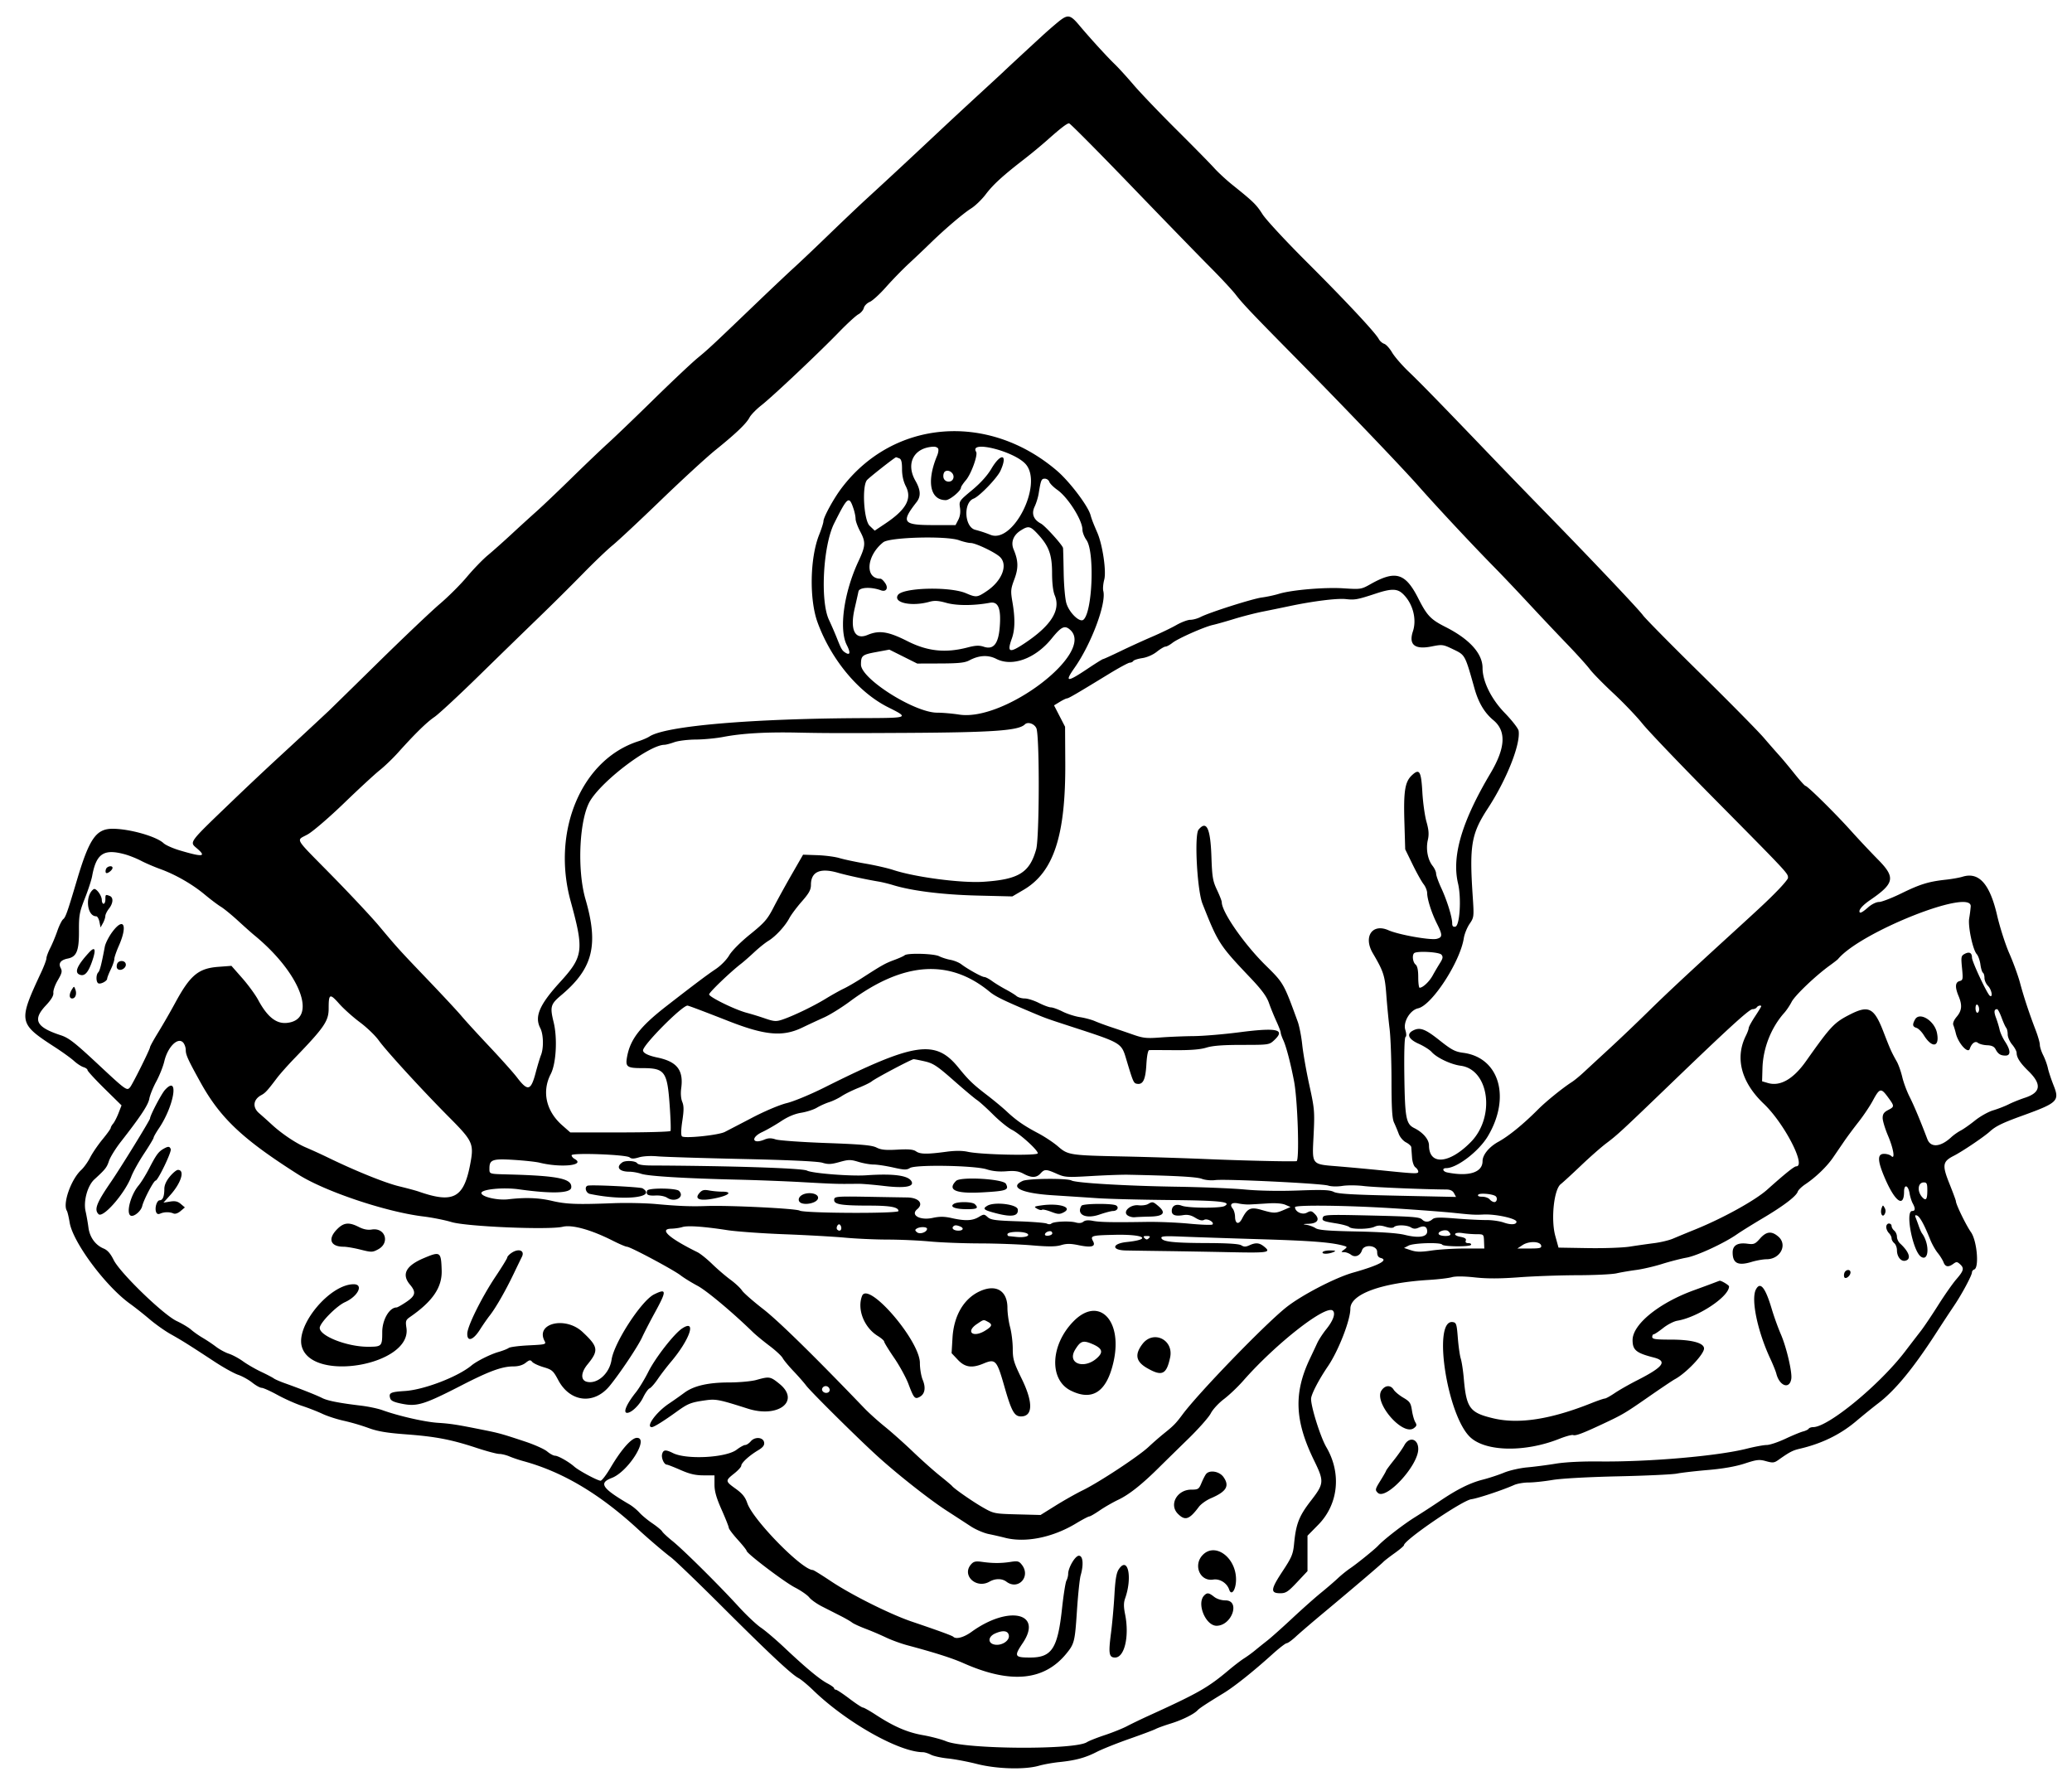 <svg xmlns="http://www.w3.org/2000/svg" width="400" height="344.789"><path fill-rule="evenodd" d="M204.303 4.215a79.993 79.993 0 0 0-3.096 2.697c-3.271 3.008-7.242 6.689-7.414 6.871-.095.1-2.112 1.965-4.483 4.144-2.37 2.179-5.47 5.05-6.887 6.379-7.536 7.069-10.227 9.572-15.36 14.284-1.324 1.216-4.508 4.242-7.076 6.724-2.567 2.482-5.593 5.353-6.724 6.379-1.131 1.026-4.384 4.097-7.229 6.826-8.674 8.319-9.23 8.837-11.374 10.605-1.14.941-4.944 4.526-8.453 7.967-3.509 3.44-7.466 7.24-8.793 8.443-1.328 1.204-4.509 4.24-7.069 6.748-2.561 2.508-5.585 5.387-6.72 6.398a385.89 385.89 0 0 0-4.853 4.423c-1.534 1.423-3.597 3.259-4.585 4.081-.988.822-2.806 2.701-4.04 4.175-1.234 1.475-3.591 3.828-5.238 5.23-1.647 1.402-7.022 6.506-11.945 11.342a3252.143 3252.143 0 0 1-9.497 9.31 1578.649 1578.649 0 0 1-9.855 9.138 662.082 662.082 0 0 0-8.605 8.104c-8.836 8.494-8.477 8.006-6.904 9.375 1.79 1.556 1.001 1.628-3.419.312-1.312-.391-2.709-1.014-3.104-1.384-1.402-1.317-6.593-2.786-9.843-2.786-3.189 0-4.51 1.911-6.91 10-1.793 6.039-2.162 7.089-2.623 7.454-.267.211-.775 1.227-1.13 2.258-.354 1.03-.974 2.519-1.376 3.308-.403.789-.732 1.677-.732 1.974 0 .296-.451 1.504-1.001 2.686-4.493 9.644-4.447 9.884 2.725 14.539 1.422.924 3.051 2.104 3.62 2.623.569.519 1.384 1.049 1.811 1.178.426.128.776.388.776.577 0 .189 1.477 1.797 3.282 3.573l3.283 3.23-.578 1.49c-.317.819-.786 1.734-1.041 2.034-.255.299-.464.671-.464.827 0 .155-.715 1.151-1.589 2.213-.873 1.061-1.944 2.628-2.379 3.483-.435.854-1.21 1.941-1.722 2.415-1.983 1.837-3.632 6.517-2.781 7.894.127.205.367 1.216.535 2.248.622 3.821 6.939 12.317 11.688 15.72.926.664 2.616 2 3.754 2.969 1.138.969 2.98 2.271 4.092 2.893 2.111 1.179 3.451 2.02 8.514 5.343 1.674 1.098 3.691 2.217 4.483 2.486.792.27 2.013.946 2.713 1.503.7.557 1.522 1.013 1.826 1.013.305 0 1.685.621 3.067 1.379 1.383.759 3.509 1.705 4.726 2.103 1.216.398 2.991 1.091 3.944 1.54.954.45 2.816 1.052 4.138 1.339a42.44 42.44 0 0 1 4.734 1.386c1.767.655 3.516.952 7.242 1.23 5.736.427 8.755 1.007 13.624 2.613 1.947.643 3.92 1.169 4.385 1.169.465 0 1.355.218 1.977.484.623.266 1.831.674 2.684.907 7.609 2.073 14.786 6.348 22.267 13.264 1.813 1.676 5.094 4.474 6.2 5.287.749.55 5.152 4.784 9.785 9.408 9.186 9.17 13.505 13.214 14.875 13.932.487.255 1.75 1.301 2.806 2.324 6.427 6.224 16.598 11.966 21.228 11.982.329.001 1.017.221 1.529.488.513.267 1.987.591 3.276.72 1.29.129 3.812.608 5.605 1.064 3.81.969 9.194 1.125 11.936.346.935-.266 2.709-.586 3.942-.711 3.155-.322 5.052-.836 7.241-1.963 1.043-.536 3.874-1.669 6.291-2.517 2.417-.847 4.704-1.706 5.082-1.909.379-.202 1.702-.681 2.941-1.064 2.194-.677 4.471-1.808 5.169-2.566.358-.389 1.756-1.308 5-3.285 2.088-1.274 5.714-4.163 9.392-7.484 1.312-1.186 2.568-2.158 2.79-2.16.222-.002 1.03-.586 1.795-1.297.766-.711 3.248-2.839 5.518-4.729 5.262-4.383 10.922-9.206 11.367-9.687.19-.205 1.159-.956 2.155-1.668.996-.712 1.81-1.405 1.81-1.54 0-.971 11.221-8.634 12.996-8.876 1.28-.175 6.08-1.77 8.263-2.747.598-.267 1.858-.486 2.8-.486.942 0 3.014-.219 4.603-.487 1.707-.288 6.898-.576 12.681-.704 5.385-.119 10.506-.359 11.379-.534.874-.174 3.57-.485 5.991-.691 2.895-.247 5.313-.672 7.062-1.244 2.362-.771 2.825-.822 4.127-.457 1.289.361 1.577.332 2.378-.236 2.119-1.505 2.766-1.846 4.086-2.153 4.286-.997 7.851-2.736 10.927-5.33 1.394-1.176 3.297-2.718 4.229-3.427 3.295-2.505 6.814-6.779 11.283-13.703a357.153 357.153 0 0 1 3.4-5.172c1.492-2.202 3.449-5.853 3.45-6.437 0-.221.195-.467.432-.546.994-.331.543-5.539-.624-7.203-.968-1.38-2.911-5.376-2.911-5.987 0-.142-.559-1.656-1.242-3.363-1.443-3.608-1.337-4.289.838-5.399 1.666-.85 5.794-3.631 6.956-4.686 1.145-1.04 2.43-1.665 6.309-3.069 6.786-2.456 7.189-2.846 6.012-5.806-.472-1.187-.974-2.702-1.115-3.366-.141-.664-.547-1.783-.903-2.486-.356-.704-.648-1.609-.648-2.011 0-.401-.367-1.688-.817-2.858-1.248-3.254-2.273-6.354-3.014-9.118-.369-1.378-1.296-3.926-2.06-5.661-.763-1.735-1.826-5.048-2.361-7.362-1.408-6.083-3.503-8.425-6.667-7.453-.614.189-2.046.445-3.184.569-3.375.368-4.986.862-8.599 2.632-1.885.923-3.842 1.679-4.35 1.679-.534 0-1.415.434-2.091 1.029-1.181 1.041-1.684 1.269-1.684.761 0-.457.787-1.287 2.023-2.134 4.762-3.262 4.983-4.376 1.556-7.853a198 198 0 0 1-5.256-5.596c-2.955-3.295-8.35-8.621-8.733-8.621-.138 0-1.103-1.068-2.144-2.373-1.041-1.304-2.328-2.849-2.859-3.432a211.724 211.724 0 0 1-3.036-3.469c-1.138-1.324-6.675-6.939-12.305-12.476-5.631-5.537-10.596-10.571-11.035-11.186-.814-1.143-10.204-11.048-19.281-20.34a1917.835 1917.835 0 0 1-10.009-10.34c-9.822-10.241-13.617-14.135-15.933-16.349-1.296-1.239-2.742-2.91-3.213-3.714-.472-.804-1.157-1.557-1.524-1.673-.366-.117-.838-.534-1.049-.928-.669-1.25-6.45-7.431-13.952-14.917-3.997-3.988-7.811-8.105-8.476-9.148-1.204-1.889-1.744-2.417-5.822-5.689-1.182-.949-2.775-2.423-3.541-3.276-.766-.854-4.039-4.182-7.273-7.396-3.234-3.215-6.947-7.094-8.251-8.621-1.304-1.527-2.937-3.32-3.629-3.986-1.483-1.425-4.788-5.045-6.881-7.539-1.739-2.071-2.202-2.146-4.04-.657m13.969 31.561c6.35 6.59 13.247 13.69 15.325 15.776 2.079 2.086 4.316 4.491 4.971 5.345 1.309 1.706 3.111 3.606 11.087 11.688 9.377 9.502 21.031 21.673 24.232 25.307 3.46 3.927 10.357 11.31 14.561 15.586 1.518 1.543 4.543 4.729 6.724 7.081a677.194 677.194 0 0 0 7.346 7.78c1.86 1.929 3.829 4.108 4.377 4.842.548.735 2.605 2.834 4.571 4.665 1.965 1.831 4.487 4.469 5.604 5.862 1.116 1.393 7.237 7.797 13.601 14.231 14.743 14.905 14.501 14.646 14.501 15.553 0 .205-.901 1.296-2.003 2.423-1.922 1.968-2.837 2.826-9.376 8.799-8.155 7.45-12.24 11.267-15.703 14.676a360.699 360.699 0 0 1-7.368 7.024 1912.234 1912.234 0 0 0-4.986 4.602c-.784.73-1.814 1.576-2.288 1.879-1.767 1.132-4.99 3.742-6.521 5.281-2.821 2.836-5.65 5.144-7.654 6.246-1.808.994-3.066 2.532-3.066 3.751 0 2.171-2.65 3.019-6.81 2.178-.885-.179-1.06-.834-.223-.834 2.093 0 6.345-3.265 8.085-6.207 4.439-7.51 2.163-15.147-4.788-16.061-1.569-.207-2.246-.565-4.601-2.435-2.781-2.209-3.774-2.564-5.134-1.836-1.254.671-.809 1.657 1.143 2.528.996.445 2.121 1.158 2.5 1.585.994 1.119 3.708 2.405 5.606 2.656 5.493.727 6.724 9.841 1.985 14.701-4.156 4.262-8.087 4.59-8.103.675-.005-1.15-1.151-2.496-2.843-3.339-1.577-.786-1.795-1.914-1.913-9.908-.066-4.5.021-7.551.219-7.673.207-.128.193-.648-.038-1.399-.457-1.491.92-3.802 2.469-4.142 2.661-.584 8.106-8.933 8.828-13.537.126-.803.624-2.044 1.108-2.756.867-1.278.876-1.355.605-5.436-.649-9.761-.262-11.987 2.935-16.884 3.63-5.561 6.333-12.378 5.934-14.967-.069-.447-1.275-1.999-2.68-3.448-2.607-2.687-4.284-6.089-4.284-8.688 0-2.778-2.518-5.564-7.145-7.904-2.878-1.456-3.568-2.181-5.268-5.532-2.488-4.906-4.38-5.467-9.22-2.735-1.766.996-1.897 1.016-5.176.805-3.673-.238-10.033.302-12.501 1.061-.854.262-2.328.579-3.276.704-1.839.243-10.145 2.887-11.866 3.777-.567.293-1.447.533-1.955.533-.507 0-1.718.453-2.689 1.007-.971.554-3.085 1.572-4.697 2.262s-4.358 1.944-6.101 2.786c-1.744.842-3.261 1.531-3.371 1.531-.111 0-1.476.854-3.034 1.897-3.947 2.642-4.443 2.6-2.467-.211 3.234-4.602 6.173-12.454 5.551-14.833-.11-.42-.027-1.407.183-2.194.433-1.618-.316-6.706-1.334-9.059-.818-1.893-1.084-2.582-1.319-3.424-.499-1.788-4.065-6.484-6.504-8.565-13.321-11.366-31.627-9.845-41.614 3.458-1.509 2.011-3.438 5.554-3.438 6.315 0 .29-.375 1.471-.833 2.624-1.782 4.483-1.922 12.48-.297 16.923 2.622 7.172 7.899 13.509 13.635 16.377 4.065 2.032 4.018 2.053-4.574 2.085-21.819.082-38.355 1.493-41.508 3.543-.404.262-1.355.674-2.113.915-10.974 3.486-16.839 17.292-13.116 30.874 2.614 9.535 2.462 10.692-2.055 15.647-3.976 4.361-4.957 6.657-3.797 8.882.609 1.168.678 3.821.134 5.189-.212.534-.668 2.04-1.012 3.345-.945 3.582-1.522 3.731-3.646.945-.669-.877-3.067-3.559-5.328-5.96-2.262-2.4-4.674-5.038-5.359-5.862-.685-.823-3.546-3.902-6.357-6.842-5.773-6.035-5.964-6.246-9.54-10.517-1.43-1.707-5.527-6.087-9.106-9.734-7.559-7.702-6.963-6.679-4.654-8 1.02-.583 4.169-3.296 6.998-6.028 2.829-2.732 5.913-5.58 6.853-6.328.94-.748 2.531-2.275 3.536-3.394 3.313-3.688 5.559-5.886 7.048-6.897.808-.549 4.641-4.102 8.516-7.895 3.876-3.793 9.136-8.914 11.69-11.379a485.57 485.57 0 0 0 8.471-8.407c2.105-2.158 4.681-4.62 5.724-5.47 1.043-.85 5.233-4.766 9.31-8.702 4.078-3.936 8.811-8.283 10.517-9.661 3.981-3.212 5.964-5.107 6.588-6.293.273-.52 1.308-1.584 2.3-2.363 2.195-1.724 11.045-10.075 14.982-14.137 1.581-1.63 3.262-3.172 3.736-3.425.474-.254.948-.808 1.054-1.231.107-.423.622-.947 1.146-1.164.524-.217 1.939-1.51 3.144-2.874 1.206-1.364 3.199-3.411 4.43-4.549a246.099 246.099 0 0 0 3.999-3.793c2.825-2.763 6.436-5.847 8.003-6.834.798-.503 2.067-1.731 2.821-2.73 1.414-1.872 3.276-3.573 7.453-6.805a99.544 99.544 0 0 0 4.369-3.612c2.585-2.305 3.831-3.267 4.253-3.282.19-.007 5.541 5.379 11.891 11.97m-37.147 50.862c.09.237.001.819-.198 1.293-2.093 4.992-1.398 8.621 1.652 8.621.78 0 2.938-1.784 2.938-2.429 0-.168.434-.816.964-1.439 1.005-1.181 2.331-4.854 1.966-5.444-1.464-2.369 7.477-.112 9.613 2.427 3.299 3.92-2.523 15.404-6.881 13.571a24.081 24.081 0 0 0-2.903-.955c-2.098-.522-2.349-5.261-.319-6.021 1.118-.418 4.551-3.984 5.19-5.39 1.47-3.237.098-3.533-1.764-.38-.777 1.315-2.1 2.782-3.731 4.135-2.474 2.052-2.523 2.125-2.326 3.397.132.849.017 1.657-.33 2.328l-.531 1.027-4.388-.005c-5.794-.007-6.173-.545-3.133-4.438.868-1.111.802-2.332-.224-4.126-1.916-3.352-.285-6.413 3.502-6.572.406-.017.812.163.903.4m-7.533 1.847c.405.155.546.693.546 2.083 0 1.23.252 2.367.733 3.31 1.229 2.408.075 4.503-3.972 7.21l-2.033 1.359-.985-.943c-1.11-1.064-1.504-7.517-.536-8.789.341-.448 5.414-4.439 5.642-4.439.033 0 .305.094.605.209m10.481 3.694c-.159 1.115-1.789 1.056-1.948-.071-.064-.453.083-.946.326-1.097.702-.434 1.743.316 1.622 1.168m18.495.838c.11.332.811 1.035 1.557 1.561 2.064 1.458 4.841 5.864 4.841 7.683 0 .499.348 1.398.775 1.996 1.609 2.259 1.163 13.932-.588 15.386-.718.595-2.722-1.335-3.281-3.161-.254-.827-.488-3.464-.53-5.965-.042-2.465-.097-4.591-.123-4.723-.113-.583-3.464-4.287-4.262-4.711-1.455-.775-1.873-1.911-1.213-3.295.306-.642.653-1.764.771-2.495.427-2.646.524-2.879 1.192-2.879.363 0 .751.271.861.603m-37.786 5.224c.215.645.39 1.514.39 1.932 0 .417.388 1.488.862 2.38 1.128 2.12 1.091 2.809-.308 5.803-2.81 6.016-3.803 13.138-2.254 16.174.758 1.486.651 2.054-.276 1.469-.631-.398-.796-.684-1.67-2.896a75.05 75.05 0 0 0-1.5-3.448c-1.712-3.657-1.131-14.338 1.014-18.621 2.606-5.205 2.873-5.404 3.742-2.793m35.593 4.896c2.123 2.298 2.728 3.965 2.728 7.507 0 1.944.19 3.517.518 4.303 1.185 2.836-.693 5.825-5.801 9.232-2.972 1.982-3.46 1.804-2.485-.903.613-1.703.651-3.917.121-7.011-.374-2.18-.345-2.534.369-4.442.81-2.167.774-3.563-.15-5.764-.569-1.358-.065-2.726 1.336-3.623 1.526-.978 1.884-.904 3.364.701m-15.245 1.157c.829.294 1.838.534 2.241.534.98 0 4.806 1.832 5.705 2.73 1.541 1.541.354 4.578-2.557 6.542-1.858 1.255-2.055 1.276-4.025.433-3.137-1.342-12.25-1.099-13.162.352-.935 1.488 2.638 2.255 6.067 1.303 1.009-.28 1.742-.235 3.305.204 1.986.557 5.314.549 8.379-.019 1.648-.306 2.215 1.116 1.908 4.781-.265 3.159-1.215 4.317-3.047 3.712-.915-.302-1.602-.273-3.159.133-4.251 1.107-7.717.746-11.579-1.206-3.737-1.888-5.462-2.158-7.731-1.21-2.456 1.026-3.432-.99-2.48-5.126.311-1.351.641-2.827.734-3.278.166-.806 2.42-.919 4.328-.218 1.005.37 1.486-.385.856-1.345-.321-.491-.742-.892-.935-.892-3.071 0-2.735-4.433.534-7.035 1.232-.981 12.128-1.275 14.618-.395m85.634 10.3c1.95 1.807 2.794 4.881 2 7.285-.855 2.592.349 3.572 3.596 2.927 2.089-.416 2.213-.399 4.226.573 2.275 1.098 2.221.998 4.069 7.552.774 2.747 1.928 4.682 3.64 6.104 2.532 2.104 2.351 5.351-.574 10.278-5.527 9.308-7.492 15.992-6.248 21.248.673 2.843.337 8.176-.525 8.34-.429.082-.603-.108-.603-.656 0-1.187-.993-4.391-2.102-6.786-.551-1.189-1.002-2.448-1.002-2.798 0-.35-.309-1.031-.688-1.512-.936-1.19-1.311-3.227-.914-4.969.251-1.102.189-1.934-.261-3.541-.325-1.155-.683-3.741-.796-5.746-.229-4.042-.567-4.58-2.017-3.218-1.334 1.253-1.623 3.037-1.449 8.946l.158 5.345 1.431 2.931c.787 1.612 1.738 3.319 2.114 3.793.375.474.688 1.25.694 1.724.016 1.218.859 3.852 1.887 5.898 1.104 2.2 1.098 2.653-.039 2.939-1.216.305-7.351-.788-9.327-1.662-3.111-1.376-4.89 1.246-3.012 4.438 2.067 3.513 2.332 4.328 2.607 8.042.148 1.991.432 4.94.631 6.552.199 1.612.364 6.112.368 10 .004 5.347.124 7.321.491 8.103.267.569.674 1.546.904 2.172.235.637.853 1.361 1.405 1.646.542.281 1 .7 1.018.932l.143 1.958c.065.895.339 1.701.658 1.934.3.22.546.591.546.825 0 .454-.425.439-7.414-.275a511.01 511.01 0 0 0-7.882-.727c-5.442-.452-5.193-.145-4.906-6.045.223-4.582.18-5.085-.824-9.661-.582-2.655-1.197-6.147-1.367-7.759-.169-1.612-.562-3.629-.873-4.483-2.701-7.419-2.718-7.448-6.175-10.853-4.183-4.119-8.49-10.318-8.49-12.22 0-.23-.414-1.294-.921-2.364-.813-1.719-.939-2.474-1.077-6.445-.19-5.477-.939-7.049-2.477-5.195-.851 1.025-.288 11.682.756 14.319 3.012 7.605 3.261 7.99 9.263 14.31 2.162 2.276 3.121 3.577 3.562 4.833.332.945.979 2.537 1.439 3.537.459 1 .834 1.985.834 2.189 0 .204.226.86.502 1.458.564 1.22 1.398 4.407 2.073 7.916.708 3.688 1.074 15.403.482 15.447-1.37.101-10.401-.11-17.367-.405-4.362-.185-11.5-.41-15.862-.5-10.548-.217-10.887-.268-12.816-1.939-.864-.747-2.601-1.901-3.86-2.563-2.704-1.423-4.205-2.466-6.083-4.226-.758-.711-2.465-2.127-3.793-3.145-2.695-2.068-3.542-2.885-5.502-5.302-4.435-5.471-8.437-4.872-25.908 3.878-2.638 1.321-5.883 2.666-7.21 2.989-1.395.339-4.234 1.537-6.725 2.84a940.108 940.108 0 0 1-5.256 2.733c-1.235.627-7.807 1.3-8.261.846-.216-.216-.192-1.275.068-2.993.313-2.063.309-2.884-.016-3.669-.254-.614-.333-1.637-.201-2.603.481-3.509-.786-5.152-4.586-5.948-1.791-.375-2.782-.869-2.782-1.387 0-1.063 7.533-8.646 8.583-8.64.199.001 2.925 1.03 7.969 3.006 7.023 2.751 10.433 3.05 14.184 1.241a197.608 197.608 0 0 1 4.232-1.969c1.121-.501 3.371-1.9 5-3.108 10.306-7.639 19.178-8.25 26.928-1.856 1.117.921 2.655 1.675 8.104 3.976 2.769 1.169 2.794 1.178 7.931 2.85 9.413 3.065 9.414 3.065 10.334 6.14 1.365 4.557 1.437 4.718 2.137 4.822 1.132.168 1.6-.823 1.769-3.743.097-1.677.309-2.749.546-2.765.212-.015 2.404-.011 4.869.008 3.128.023 4.995-.125 6.176-.492 1.2-.372 3.207-.525 6.9-.525 5.099 0 5.227-.018 6.152-.876 2.293-2.126.632-2.509-6.741-1.553-2.994.388-6.951.719-8.793.735-1.842.017-4.721.135-6.397.263-2.678.204-3.328.134-5.345-.574a276.357 276.357 0 0 0-4.193-1.43c-1.043-.344-2.44-.861-3.104-1.148-.663-.288-1.975-.638-2.915-.779-.94-.14-2.437-.62-3.326-1.067-.89-.447-1.905-.813-2.257-.814-.352 0-1.403-.388-2.336-.862-.933-.473-2.162-.86-2.731-.86-.57 0-1.281-.21-1.58-.466-.299-.257-1.243-.837-2.096-1.29-.854-.453-2.032-1.175-2.619-1.603-.587-.429-1.257-.779-1.49-.779-.469 0-3.197-1.511-4.461-2.47-.445-.339-1.377-.718-2.068-.843-.692-.125-1.678-.44-2.19-.699-1.024-.518-6.131-.658-6.672-.183-.18.158-1.085.567-2.01.907-1.715.632-2.383 1.006-6.225 3.486-1.197.773-2.778 1.691-3.514 2.04-.735.348-2.32 1.235-3.522 1.971-2.367 1.448-6.353 3.361-8.419 4.04-1.115.367-1.565.331-3.276-.258a59.48 59.48 0 0 0-3.534-1.089c-2.23-.584-7.241-3.038-7.241-3.546 0-.395 4.101-4.329 6.185-5.933.486-.374 1.618-1.368 2.517-2.208.898-.84 2.129-1.829 2.736-2.198 1.392-.847 3.222-2.829 4.058-4.397.354-.663 1.434-2.108 2.401-3.209 1.395-1.59 1.758-2.251 1.758-3.206 0-2.525 1.757-3.321 5.172-2.344 1.816.52 5.369 1.29 7.931 1.719.664.111 1.905.415 2.759.676 3.669 1.12 9.581 1.854 16.25 2.018l6.768.166 2.169-1.272c5.81-3.408 8.128-10.457 8.05-24.482l-.039-7.002-1.065-2.065-1.065-2.064 1.104-.673c.607-.37 1.235-.673 1.397-.674.3-.001 1.881-.924 8.093-4.722 1.957-1.197 3.771-2.176 4.031-2.176.26 0 .563-.146.674-.325.11-.179.896-.429 1.747-.557.915-.137 2.056-.637 2.798-1.226.688-.548 1.442-.995 1.675-.995.233 0 .834-.323 1.335-.718 1.092-.859 6.105-3.081 7.802-3.459.664-.148 2.526-.674 4.138-1.169s4.095-1.131 5.517-1.413c1.423-.283 3.673-.743 5-1.025 4.664-.988 9.328-1.574 11.029-1.385 1.749.193 2.218.105 5.868-1.096 2.863-.943 4.03-.936 5.074.031m-64.153 7.011c4.83 4.372-12.649 17.713-21.423 16.352-1.314-.204-3.236-.371-4.27-.371-4.363 0-14.718-6.543-14.706-9.292.008-1.737.217-1.907 2.995-2.421l2.483-.46 2.69 1.345 2.689 1.345 4.483-.015c3.51-.012 4.718-.141 5.567-.594 1.887-1.005 3.631-1.102 5.226-.288 3.089 1.576 7.551-.067 10.675-3.929 1.886-2.332 2.53-2.632 3.591-1.672m-6.534 18.998c.627 1.47.59 21.107-.044 23.363-1.272 4.522-3.379 5.819-10.176 6.266-4.294.282-13.202-.887-17.443-2.289-1.043-.345-3.448-.895-5.345-1.221-1.897-.327-4.147-.805-5-1.062-.853-.258-2.785-.512-4.293-.564l-2.742-.096-2.181 3.793c-1.199 2.086-2.786 4.969-3.526 6.407-1.173 2.281-1.748 2.939-4.509 5.172-1.868 1.509-3.527 3.176-4.048 4.064-.508.868-1.627 2.002-2.637 2.674-1.585 1.055-4.081 2.932-9.483 7.129-5.042 3.918-6.955 6.371-7.58 9.72-.376 2.012-.067 2.248 2.936 2.248 4.357 0 4.81.622 5.28 7.259.18 2.53.249 4.725.155 4.877-.094.153-4.485.278-9.758.278h-9.586l-1.578-1.39c-3.105-2.732-3.944-6.517-2.194-9.889 1.041-2.005 1.314-6.884.559-9.981-.738-3.024-.605-3.492 1.494-5.259 6.084-5.119 7.223-9.642 4.655-18.481-1.688-5.809-1.185-15.735.969-19.138 2.561-4.046 11.392-10.667 14.264-10.695.29-.003 1.148-.229 1.906-.502.759-.273 2.621-.504 4.138-.512 1.518-.009 3.923-.238 5.345-.51 3.612-.691 8.262-.961 14.311-.83 5.182.112 8.82.121 21.034.054 16.806-.093 21.654-.441 22.853-1.64.565-.565 1.846-.129 2.224.755M24.138 164.942c.853.236 2.246.793 3.094 1.238.849.445 2.514 1.162 3.702 1.592 2.955 1.072 6.2 2.936 8.605 4.942 1.107.923 2.498 1.973 3.091 2.332.594.36 2.091 1.583 3.328 2.718 1.237 1.135 2.614 2.362 3.059 2.726 9.082 7.42 12.431 16.444 6.306 16.993-2.029.182-3.744-1.206-5.482-4.437-.544-1.012-1.928-2.906-3.076-4.211l-2.087-2.372-2.534.192c-3.85.291-5.433 1.615-8.328 6.966a140.457 140.457 0 0 1-3.265 5.673c-.872 1.414-1.585 2.706-1.585 2.871 0 .392-3.361 7.141-3.848 7.729-.617.743-.76.64-6.255-4.49-4.425-4.13-5.591-5.038-7.115-5.536-4.783-1.564-5.502-2.971-2.927-5.724 1.096-1.172 1.548-1.932 1.479-2.485-.054-.438.331-1.526.857-2.416.793-1.344.889-1.744.565-2.35-.496-.926-.022-1.561 1.374-1.84 1.698-.339 2.168-1.504 2.147-5.319-.017-3.018.097-3.649 1.137-6.286.636-1.612 1.27-3.551 1.408-4.31.796-4.369 2.249-5.329 6.35-4.196m-3.674 2.831c-.112.293-.111.626.002.739.246.246 1.258-.533 1.258-.968 0-.52-1.045-.33-1.26.229m-2.394 3.894c-1.697 1.198-1.311 5.23.5 5.23.227 0 .51.484.628 1.076l.215 1.077.454-.818c.249-.45.459-1.069.466-1.375.006-.306.322-.952.701-1.434.829-1.053.894-2.168.145-2.455-.805-.309-.834-.286-.834.653 0 .474-.155.862-.345.862-.19 0-.345-.325-.345-.722 0-.894-1.144-2.406-1.585-2.094M380.446 175a26.903 26.903 0 0 1-.293 2.298c-.265 1.51.693 6.06 1.451 6.898.288.318.609 1.215.713 1.993.104.778.324 1.497.488 1.598.164.102.298.564.298 1.026 0 .463.311 1.153.69 1.532.686.686.99 2.295.359 1.905-.513-.317-3.462-6.602-3.462-7.379 0-.931-.52-1.193-1.414-.715-.681.365-.72.575-.508 2.73.214 2.163.178 2.349-.476 2.52-.848.222-.91 1.162-.189 2.889.738 1.765.644 2.8-.363 3.997-.549.653-.794 1.255-.65 1.601.127.305.345 1.03.485 1.61.459 1.907 2.349 4.001 2.689 2.979.352-1.054 1.055-1.582 1.555-1.167.283.235 1.084.449 1.78.475.901.034 1.374.254 1.643.767.487.925.952 1.224 1.913 1.231 1.044.007 1.019-1.018-.065-2.675-.463-.707-.941-1.751-1.064-2.32-.122-.569-.434-1.599-.692-2.288-.443-1.184-.381-1.677.212-1.677.143 0 .53.737.862 1.638.331.9.732 1.785.89 1.965.159.18.288.75.288 1.267 0 .516.388 1.4.862 1.963.474.564.862 1.284.862 1.601 0 .906.686 1.966 2.261 3.498 2.627 2.555 2.425 4.159-.649 5.165-.981.321-2.39.888-3.131 1.26-.742.373-2.101.901-3.022 1.175-.921.273-2.487 1.15-3.481 1.948-.993.798-2.245 1.678-2.783 1.956-.538.278-1.358.857-1.822 1.287-2.066 1.915-3.965 2.064-4.61.363-1.366-3.604-2.591-6.523-3.435-8.19-.528-1.043-1.161-2.75-1.406-3.793-.245-1.043-.716-2.38-1.047-2.97-1.054-1.878-1.246-2.305-2.608-5.823-1.781-4.599-2.838-5.132-6.473-3.268-3.045 1.562-3.671 2.228-8.456 8.997-2.447 3.461-4.975 4.912-7.347 4.217l-1.129-.331.072-2.521c.111-3.89 1.68-7.869 4.225-10.715.424-.474 1.057-1.419 1.406-2.101.636-1.239 4.609-5.033 7.334-7.003.795-.576 1.524-1.14 1.619-1.255 4.331-5.235 25.868-13.775 25.618-10.158m-358.755 4.904c-.676.906-1.331 2.191-1.456 2.855-.642 3.406-.962 4.658-1.273 4.968-.439.44-.442 1.825-.004 2.096.42.26 1.732-.412 1.732-.886 0-.192.31-.992.689-1.777.38-.785.69-1.689.69-2.009 0-.321.388-1.46.862-2.532 1.758-3.974.976-5.686-1.24-2.715m-4.533 4.016c-2.303 2.526-2.847 3.834-1.766 4.249.948.364 1.637-.384 2.404-2.609.805-2.339.564-2.958-.638-1.64m261.112.383c.341.411.285.728-.29 1.638-.391.62-1.026 1.7-1.41 2.398-.652 1.186-1.895 2.351-2.509 2.351-.147 0-.268-.912-.268-2.027 0-1.381-.165-2.164-.517-2.456-.528-.438-.703-1.769-.287-2.184.477-.477 4.844-.246 5.281.28m-255.648 1.763c-.116.301-.123.689-.017.862.484.782 1.975-.068 1.642-.936-.25-.65-1.367-.6-1.625.074m-8.749 4.968c-.565.905-.539 1.725.056 1.725.63 0 .941-.859.623-1.72-.252-.682-.256-.682-.679-.005m55.609 6.326c1.328.986 2.957 2.552 3.621 3.479 1.469 2.051 8.454 9.676 13.633 14.883 4.552 4.576 4.784 5.092 4.048 8.987-1.242 6.579-3.258 7.664-9.922 5.343-.569-.198-2.276-.659-3.793-1.025-2.677-.644-8.336-2.925-13.621-5.488a109.93 109.93 0 0 0-4.377-2.005c-1.935-.812-4.73-2.693-6.657-4.481a106.193 106.193 0 0 0-2.39-2.14c-1.334-1.151-1.149-2.655.43-3.5.765-.409 1.16-.841 3.027-3.31.574-.758 2.092-2.465 3.374-3.793 5.739-5.944 6.593-7.189 6.593-9.606 0-2.886.213-2.979 2.056-.901.861.97 2.651 2.571 3.978 3.557m312.587-2.512c0 .368-.155.669-.345.669-.19 0-.345-.397-.345-.882 0-.501.15-.79.345-.669.19.117.345.514.345.882M340 194.28c0 .079-.543.967-1.207 1.975s-1.207 2.006-1.207 2.219c0 .212-.242.872-.539 1.466-2.149 4.308-.916 8.996 3.462 13.163 3.938 3.75 8.244 12.069 6.246 12.069-.39 0-2.112 1.384-5.589 4.491-2.335 2.086-8.554 5.525-13.925 7.7a300.02 300.02 0 0 0-4.276 1.766c-.741.319-2.37.709-3.621.868-1.251.159-3.371.461-4.71.672-1.339.211-4.983.34-8.098.288l-5.664-.095-.619-2.241c-.876-3.172-.273-8.974 1.04-10.006.464-.366 2.232-1.988 3.927-3.605 1.696-1.617 3.892-3.549 4.88-4.293 2.146-1.617 2.918-2.329 12.193-11.259 11.507-11.077 15.402-14.63 16.037-14.63.327 0 .691-.156.808-.345.207-.335.862-.489.862-.203m29.684 2.564c-.534.996-.466 1.356.299 1.599.37.117 1.004.75 1.41 1.407 1.59 2.572 3.086 2.331 2.546-.411-.473-2.402-3.403-4.189-4.255-2.595M35.32 201.232c.298.298.542.973.542 1.5 0 .919.424 1.85 2.814 6.174 3.843 6.953 8.142 11.011 18.91 17.846 5.136 3.26 16.92 7.216 24.091 8.088 1.74.212 4.209.701 5.485 1.088 2.904.879 18.807 1.549 21.482.905 1.825-.44 5.499.586 9.672 2.701 1.255.635 2.48 1.156 2.721 1.156.631 0 8.906 4.414 10.342 5.516.664.51 2.138 1.42 3.276 2.024 1.749.927 6.764 5.124 10.69 8.948.569.554 2.005 1.737 3.191 2.63 1.187.893 2.337 1.961 2.557 2.373.22.413 1.159 1.546 2.087 2.519.927.974 2.027 2.226 2.443 2.784.889 1.191 9.934 10.151 13.749 13.619 3.893 3.539 10.042 8.384 13.387 10.546a1257.52 1257.52 0 0 1 4.655 3.026c.948.622 2.5 1.288 3.448 1.481.948.192 2.345.511 3.104.709 3.954 1.032 9.22-.02 13.735-2.742 1.244-.751 2.407-1.364 2.586-1.364.179 0 1.085-.523 2.014-1.162.93-.639 2.54-1.564 3.578-2.056 2.057-.973 4.517-2.913 7.742-6.106 1.138-1.126 3.725-3.663 5.75-5.636 2.025-1.974 3.993-4.199 4.374-4.945.38-.747 1.518-1.981 2.528-2.744 1.01-.762 2.689-2.357 3.73-3.544 6.326-7.208 16.043-14.796 17.317-13.522.542.542.048 1.918-1.282 3.567-.661.821-1.452 2.036-1.756 2.699-.304.664-.923 1.983-1.376 2.931-3.181 6.667-2.976 12.013.752 19.656 2.009 4.117 1.979 4.511-.602 7.847-2.271 2.935-2.86 4.441-3.228 8.251-.199 2.061-.439 2.632-2.266 5.406-2.276 3.454-2.344 4.185-.394 4.185 1.065 0 1.506-.291 3.239-2.135l2.007-2.135v-6.837l2.083-2.119c3.888-3.955 4.509-9.93 1.557-14.971-1.118-1.91-2.95-7.698-2.95-9.321-.001-.838 1.46-3.666 3.245-6.285 2.032-2.98 4.341-8.9 4.341-11.13 0-2.811 5.958-4.992 15.179-5.558 1.806-.111 3.788-.346 4.406-.523.713-.205 2.34-.19 4.457.04 2.378.259 4.824.252 8.526-.024 2.854-.212 7.906-.392 11.225-.399 3.319-.006 6.733-.171 7.586-.365.853-.194 2.56-.486 3.793-.648 1.233-.163 3.483-.685 5-1.161s3.642-1.024 4.722-1.218c2.043-.367 7.245-2.774 9.714-4.494.784-.547 3.049-1.956 5.033-3.133 3.968-2.353 6.438-4.232 6.724-5.114.102-.315.767-.961 1.477-1.435 1.997-1.332 4.145-3.403 5.337-5.143l2.141-3.134c.582-.854 1.835-2.539 2.783-3.745s2.19-3.058 2.759-4.116c1.307-2.431 1.573-2.496 2.89-.706 1.321 1.797 1.323 1.87.041 2.533-.785.406-1.035.774-1.035 1.525 0 .544.466 2.083 1.035 3.42 1.069 2.512 1.418 4.715.62 3.917-.227-.227-.848-.413-1.379-.413-1.339 0-1.295 1.325.154 4.695 1.968 4.576 3.688 5.786 3.703 2.603.007-1.513.796-1.278 1.061.316.108.648.38 1.518.604 1.932.55 1.012.515 1.488-.108 1.488-1.383 0 .143 7.809 1.726 8.835 1.543.999 1.681-2.479.179-4.525-.139-.189-.415-.81-.613-1.379a43.546 43.546 0 0 0-.606-1.642c-.183-.453-.113-.556.274-.408.529.203 1.419 1.834 2.531 4.636.339.854.987 2.009 1.441 2.567.454.558.961 1.373 1.128 1.81.347.913.933 1.007 1.891.305.584-.428.747-.421 1.273.053.87.785.761 1.249-.693 2.928-.713.824-2.303 3.094-3.534 5.046-1.231 1.951-2.744 4.196-3.362 4.989-.618.792-1.95 2.526-2.961 3.854-4.915 6.455-14.865 14.655-17.781 14.655-.374 0-.765.138-.869.307-.105.169-.586.406-1.069.527-.484.122-2.03.759-3.436 1.418-1.406.658-3.019 1.197-3.585 1.197-.565 0-2.318.324-3.895.722-5.626 1.417-18.838 2.561-28.384 2.459-3.399-.037-6.642.126-8.448.424-1.612.266-4.095.59-5.517.719-1.423.129-3.44.589-4.483 1.021-1.043.433-2.888 1.039-4.099 1.346-2.461.625-4.98 1.882-8.315 4.147a179.356 179.356 0 0 1-4.828 3.136c-2.226 1.389-5.96 4.284-7.069 5.481-.625.675-4.115 3.498-5.344 4.324-.664.445-1.75 1.322-2.414 1.947-.664.626-2.138 1.894-3.276 2.819s-3.634 3.143-5.547 4.93c-1.914 1.787-4.074 3.714-4.802 4.283-.727.569-1.799 1.429-2.383 1.912a24.05 24.05 0 0 1-2.096 1.524c-.569.356-1.888 1.365-2.931 2.242-4.073 3.426-5.875 4.453-15.517 8.844-1.422.648-3.284 1.546-4.138 1.995-.853.45-2.791 1.23-4.307 1.734-1.515.504-3.067 1.118-3.448 1.365-2.353 1.524-23.397 1.386-27.184-.177-.915-.378-2.932-.909-4.483-1.181-2.99-.524-5.605-1.654-9.097-3.931-1.178-.768-2.294-1.396-2.482-1.396-.188 0-1.367-.776-2.619-1.724-1.253-.948-2.425-1.724-2.605-1.724-.18 0-.327-.12-.327-.267 0-.146-.581-.57-1.293-.943-1.506-.788-4.18-3.011-8.332-6.927-1.629-1.536-3.659-3.263-4.512-3.838-.854-.575-2.794-2.404-4.311-4.064-3.807-4.166-10.68-10.982-12.758-12.652-.949-.762-1.847-1.598-1.996-1.857-.149-.259-1.003-.966-1.897-1.572-.893-.605-2.013-1.532-2.487-2.06-.474-.527-1.338-1.238-1.92-1.579-5.34-3.131-6.009-4.134-3.419-5.123 3.174-1.213 7.263-7.739 4.849-7.739-1.038 0-3.014 2.236-5.091 5.76-.816 1.384-1.681 2.516-1.923 2.516-.58 0-4.2-1.939-5.08-2.722-1.052-.935-3.121-2.106-3.723-2.106-.295 0-.976-.37-1.514-.822-.537-.452-2.45-1.311-4.25-1.907-4.544-1.506-4.983-1.628-8.101-2.254-5.174-1.038-6.208-1.199-8.793-1.371-2.525-.167-7.592-1.328-10.677-2.445-.846-.307-2.708-.698-4.138-.869-4.213-.503-6.449-.944-7.487-1.475-1.023-.524-4.268-1.809-7.181-2.845-.948-.337-1.917-.76-2.153-.939-.236-.179-1.338-.756-2.45-1.282-1.112-.525-2.677-1.43-3.478-2.011-.801-.58-2.026-1.239-2.722-1.466-.696-.226-1.809-.827-2.473-1.335a30.453 30.453 0 0 0-2.586-1.73c-.759-.444-1.767-1.153-2.241-1.576-.475-.423-1.716-1.168-2.759-1.655-2.606-1.219-10.971-9.319-12.198-11.812-.602-1.224-1.19-1.895-1.928-2.2-1.594-.661-2.698-2.186-2.939-4.059-.116-.9-.364-2.312-.552-3.138-.446-1.959.373-4.938 1.689-6.144 2.135-1.958 2.41-2.304 2.827-3.569.241-.729 1.263-2.383 2.271-3.676 3.858-4.944 5.305-7.132 5.516-8.342.121-.688.725-2.181 1.343-3.319s1.316-2.891 1.551-3.895c.641-2.74 2.568-4.701 3.602-3.666m143.247 3.682c1.598.369 2.384.891 5.527 3.663 2.016 1.778 4.049 3.485 4.519 3.793.469.309 1.866 1.57 3.103 2.802 1.237 1.233 2.863 2.552 3.613 2.931 1.573.796 5.016 3.915 5.016 4.544 0 .513-10.893.285-13.507-.284-1.074-.233-2.452-.237-4.138-.01-3.736.501-5.056.485-5.85-.071-.537-.376-1.428-.459-3.617-.335-2.259.128-3.152.038-4.017-.402-.885-.451-2.872-.631-9.712-.878-4.73-.172-9.123-.484-9.762-.695-.874-.289-1.412-.28-2.17.034-2.34.969-2.725-.378-.417-1.46.901-.422 2.537-1.363 3.635-2.091 1.326-.879 2.636-1.427 3.901-1.633 1.048-.171 2.399-.608 3.003-.973.605-.364 1.673-.845 2.375-1.07.702-.224 1.788-.747 2.414-1.163.626-.415 2.069-1.127 3.207-1.582 1.138-.454 2.301-1.022 2.586-1.26.699-.587 7.673-4.279 8.093-4.286.184-.003 1.173.189 2.198.426m-146.732 5.517c-.689.765-2.869 4.928-2.869 5.48 0 .321-5.664 9.526-7.553 12.274-2.781 4.048-3.276 5.332-2.395 6.213.856.855 5.098-4.009 6.321-7.247.341-.902 1.451-2.898 2.468-4.434 1.016-1.537 1.848-2.924 1.848-3.083 0-.159.46-.97 1.021-1.802 2.986-4.424 3.933-10.479 1.159-7.401m-.283 11.365c-.962.552-1.399 1.148-2.746 3.754-.646 1.251-1.575 2.75-2.064 3.331-1.497 1.779-2.428 5.244-1.554 5.784.582.36 2.024-.802 2.264-1.825.291-1.238 2.22-4.909 2.58-4.909.449 0 3.128-5.562 2.929-6.081-.217-.566-.498-.577-1.409-.054m89.991 1.645c.357.297.808.295 1.812-.005.785-.236 2.252-.318 3.559-.199 1.223.111 8.586.342 16.362.514 9.129.201 14.615.458 15.483.725 1.107.34 1.694.315 3.303-.136 1.755-.492 2.134-.496 3.655-.035.933.283 2.26.517 2.948.519.688.002 2.38.259 3.76.57 2.133.482 2.618.497 3.232.099 1.065-.69 12.5-.491 14.821.257 1.12.361 2.394.487 3.796.374 1.637-.131 2.378-.025 3.309.474 1.543.828 2.5.814 3.279-.046.784-.866 1.076-.862 3.134.049 1.573.696 1.957.721 6.681.444 2.757-.161 5.944-.275 7.082-.252 9.175.185 13.251.41 14.251.789.643.244 1.78.352 2.586.247 1.969-.258 20.495.641 21.8 1.057.608.195 1.77.221 2.758.064.94-.15 2.794-.139 4.122.025 1.979.243 11.282.635 15.936.672.762.005 1.228.231 1.49.721l.382.714-11.318-.242c-8.696-.186-11.541-.355-12.282-.731-.774-.392-2.132-.445-6.897-.27-3.665.135-7.579.063-10.242-.189-2.371-.223-8.267-.467-13.104-.542-9.837-.152-19.494-.722-20.395-1.204-.861-.461-8.368-.395-9.416.082-2.67 1.217-.229 2.387 5.774 2.769 2.695.171 6.606.428 8.693.57 2.086.142 8.282.299 13.769.35 9.85.091 12.195.344 10.738 1.159-.815.456-7.022.413-8.256-.058-1.13-.43-1.941-.003-1.941 1.022 0 .789.696 1.041 2.2.797.869-.141 1.523.001 2.348.511.784.485 1.316.61 1.695.398.606-.339 2.046.46 1.612.894-.136.136-2.153.065-4.482-.157-2.329-.223-6.02-.376-8.201-.34-6.628.107-9.078.058-10.435-.208-.86-.168-1.468-.112-1.805.168-.329.274-.846.327-1.462.152-1.175-.333-4.289-.196-4.713.209-.171.164-.559.169-.862.012-.302-.157-2.841-.36-5.64-.451-4.306-.14-5.198-.263-5.79-.799-.674-.61-.738-.611-1.746-.016-1.226.725-2.61.777-5.202.197-1.423-.318-2.317-.327-3.677-.035-2.458.527-4.351-.542-2.978-1.682 1.303-1.081.3-2.235-1.97-2.267-1.003-.014-3.763-.061-6.133-.104-7.688-.142-7.932-.123-7.932.602 0 .851 1.397 1.071 6.833 1.076 4.022.003 5.581.297 5.581 1.05 0 .517-18.13.438-19.074-.083-.746-.411-13.606-1.045-17.995-.886-3.006.108-5.377.016-9.655-.375-2.086-.191-5.81-.269-8.276-.174-7.112.276-9.138.199-11.896-.447-2.567-.601-5.137-.694-8.449-.304-2.067.244-5.172-.485-5.172-1.214 0-.722 4.226-1.138 7.241-.712 6.318.891 9.976.772 10.104-.329.201-1.73-2.479-2.29-12.173-2.544-3.739-.098-3.62-.059-3.62-1.178 0-1.681.621-1.894 4.751-1.63 2.033.129 4.24.369 4.904.533 4.202 1.036 9.007.519 6.777-.729-.313-.175-.57-.49-.57-.699 0-.521 10.541-.138 11.198.407m-1.396.961c-1.322.906-.65 1.805 1.349 1.805.602 0 1.637.184 2.299.409 1.344.456 8.481.888 18.619 1.127 3.698.087 9.284.303 12.414.48 5.349.304 6.688.355 8.793.338l2.155-.017c.711-.006 2.922.182 4.914.418 3.788.448 5.693.175 5.332-.766-.477-1.245-3.353-1.669-8.781-1.296-3.037.209-10.431-.375-11.457-.906-.908-.469-14.544-.915-30.094-.983-1.544-.007-2.514-.166-2.69-.442-.298-.466-2.25-.58-2.853-.167m-87.363 2.746c-.693.84-1.06 1.666-1.06 2.385 0 1.439-.306 2.191-.892 2.191-.553 0-1.002 1.473-.694 2.277.145.377.404.469.813.289.751-.331 1.812-.34 2.527-.021.335.15.867-.028 1.379-.461l.833-.705-.786-.666c-.598-.507-1.091-.617-2.069-.461l-1.283.206 1.326-1.474c2.104-2.337 2.864-4.846 1.468-4.846-.276 0-.98.579-1.562 1.286m151.785.834c-1.759 1.761-.088 2.502 5.009 2.22 4.743-.262 5.259-.448 4.61-1.661-.504-.941-8.758-1.421-9.619-.559m187.5 1.788c0 1.721-.237 2.111-.886 1.462-1.13-1.13-.996-2.956.217-2.956.559 0 .669.245.669 1.494m-258.627-.862c-.673.228-.345 1.422.437 1.588 6.518 1.376 12.963.696 10.173-1.074-.429-.271-9.962-.734-10.61-.514m11.498.952c-.299.778.131 1.027 1.624.944.841-.047 1.778.139 2.247.446 1.497.981 3.446-.165 2.274-1.337-.56-.56-5.933-.607-6.145-.053m10.131.407c-1.136 1.255.01 1.678 2.942 1.085 2.716-.55 3.51-1.282 1.401-1.291a16.957 16.957 0 0 1-2.524-.234c-.955-.18-1.344-.086-1.819.44m19.594.545c-.391.286-.555.687-.422 1.035.408 1.06 3.688.513 3.688-.615 0-.927-2.187-1.208-3.266-.42m134.009.083c.472.291.334 1.174-.184 1.174-.261 0-.668-.233-.904-.517-.236-.285-.885-.518-1.442-.518-.653 0-.928-.135-.776-.381.224-.363 2.61-.188 3.306.242m-104.536 1.524c-.862.566.243 1.018 2.5 1.024 1.996.005 2.33-.199 1.569-.96-.497-.497-3.341-.542-4.069-.064m37.469.039c-.348.203-1.165.307-1.814.231-1.584-.185-3.113 1.22-2.119 1.947.333.243.953.406 1.379.361.426-.045 1.749-.101 2.941-.125 2.616-.054 3.162-.708 1.665-1.995-1.058-.91-1.167-.933-2.052-.419m19.6.077c.569-.023 2.137-.116 3.485-.206 1.543-.102 2.82-.004 3.448.266l.998.429-1.282.557c-1.59.691-1.943.691-4.293.008-2.124-.617-2.739-.343-3.791 1.691-.63 1.218-1.317 1.029-1.345-.369-.011-.585-.219-1.301-.461-1.592-.667-.805-.158-1.26 1.099-.984.609.134 1.573.224 2.142.2m-50.604.244c-.999.594-.712.833 1.768 1.472 2.981.768 4.263.532 4.113-.759-.116-.999-4.504-1.532-5.881-.713m10.431-.069c-1.425.207-1.492.26-.821.642.402.229.825.322.941.207.115-.116.903.054 1.75.378 1.337.51 1.66.525 2.447.113 1.86-.975-.911-1.835-4.317-1.34m7.747.068c-1.047 1.695.813 2.615 3.451 1.708 1.108-.381 2.291-.693 2.629-.693.817 0 1.213-.689.614-1.068-.684-.433-6.422-.387-6.694.053m60.357.501c4.552.292 9.75.686 11.552.876 3.485.368 4.06.4 5.689.316 2.333-.121 6.38.765 6.38 1.396 0 .567-1.085.636-2.447.156-.784-.277-2.3-.495-3.369-.485-1.068.01-3.727-.125-5.909-.3-3.205-.257-4.069-.228-4.509.153-.672.581-1.427.603-1.974.056-.513-.512-1.743-.601-11.32-.817-6.582-.149-7.658-.101-7.829.346-.264.686-.048.789 2.527 1.204 1.205.194 2.349.512 2.544.707.481.481 3.769.449 4.859-.047.664-.303 1.197-.305 2.163-.009.832.256 1.398.276 1.617.057.467-.467 2.486-.421 3.281.076.475.296.884.311 1.461.052 1.077-.483 1.663-.227 1.663.726 0 1.072-1.65 1.321-4.337.654-1.339-.332-4.524-.557-9.247-.651-5.494-.11-7.385-.263-7.962-.641-.416-.273-1.209-.563-1.761-.645-.792-.117-.703-.16.426-.2 1.73-.063 2.226-.861 1.182-1.904-.614-.614-.788-.639-1.561-.225-.868.464-2.257-.2-2.257-1.08 0-.468 10.174-.347 19.138.229m94.124-.089c-.368.956.126 2 .571 1.207a1.177 1.177 0 0 0 0-1.207c-.322-.575-.349-.575-.571 0m-298.307 4.248c-1.717 1.82-1.104 3.252 1.393 3.252.562 0 2.03.252 3.262.561 2.114.531 2.305.527 3.392-.058 2.335-1.258 1.371-4.244-1.234-3.824-.782.126-1.598-.034-2.487-.487-1.967-1.004-2.978-.874-4.326.556m97.459-.349c0 .508-.411.661-.781.291-.311-.311.117-1.198.472-.978.17.105.309.414.309.687m201.724-.217c0 .366.233.898.517 1.182.285.285.517.742.517 1.017 0 .275.233.693.518.929.284.236.517.846.517 1.356 0 1.227.747 2.198 1.57 2.04 1.266-.244.854-1.666-.967-3.339-.332-.305-.603-.89-.603-1.298 0-.409-.233-.937-.517-1.173-.285-.236-.518-.643-.518-.904s-.232-.475-.517-.475c-.284 0-.517.299-.517.665m-223.793.607c1.802.278 6.767.636 11.034.798 4.268.161 9.543.458 11.724.66 2.181.202 5.906.369 8.276.371 2.371.001 6.018.166 8.104.364 2.086.199 6.431.368 9.655.376 3.224.007 7.772.177 10.107.376 3.176.271 4.587.26 5.603-.045 1.048-.314 1.817-.311 3.373.01 2.491.514 3.356.28 2.8-.758-.574-1.073-.339-1.142 4.25-1.244 5.646-.125 7.236.872 2.224 1.396-2.781.29-2.992 1.539-.273 1.625.485.015 3.675.064 7.088.109 3.414.045 9.339.146 13.166.226 7.356.153 7.939.062 6.625-1.033-.959-.799-1.649-.87-2.903-.298-.701.319-1.053.319-1.564 0-.441-.276-2.628-.419-6.612-.432-6.474-.021-8.572-.25-8.808-.959-.124-.372.627-.427 3.937-.288 2.25.094 9.241.327 15.536.517 9.892.3 13.655.613 15.968 1.329.425.131.398.247-.152.653-.663.487-.663.492 0 .503.368.006.962.233 1.32.504.781.591 1.777.184 2.108-.859.394-1.243 2.931-.979 2.931.304 0 .704.201 1.047.69 1.175 1.565.409-.338 1.417-5.345 2.832-3.503.99-10.109 4.438-13.02 6.797-4.297 3.482-16.825 16.445-19.911 20.603-1.243 1.675-1.713 2.158-3.448 3.548a62.374 62.374 0 0 0-3.104 2.702c-1.905 1.792-9.542 6.826-12.686 8.362-1.273.622-3.629 1.951-5.236 2.953l-2.922 1.822-4.492-.118c-4.374-.116-4.546-.149-6.56-1.291-1.963-1.111-5.664-3.681-6.035-4.19-.095-.13-1.151-1.02-2.347-1.977-1.197-.957-3.544-3.05-5.216-4.651-1.672-1.601-4.107-3.772-5.411-4.824-1.304-1.051-3.093-2.664-3.975-3.583-9.692-10.099-16.562-16.831-19.514-19.121-1.942-1.507-3.783-3.123-4.091-3.593-.307-.469-1.316-1.409-2.242-2.088-.925-.68-2.507-2.038-3.515-3.018-1.007-.98-2.289-2.008-2.847-2.283-5.472-2.7-7.451-4.471-5.066-4.534.711-.019 1.681-.159 2.155-.311 1.013-.324 4.057-.118 8.621.583m44.972-.718c.831.319.65.825-.297.825-.865 0-1.378-.423-.988-.814.276-.275.589-.278 1.285-.011m-6.351.468c0 .65-1.383 1.129-1.935.67-.411-.341-.424-.48-.065-.708.62-.393 2-.366 2 .038M280 238.318c0 .421-1.98.381-2.243-.045-.31-.501 1.282-1.032 1.812-.605.237.191.431.484.431.65m-81.541-.025c.25.405-.862.654-2.252.503-.664-.072-1.323-.141-1.466-.153-.142-.012-.258-.168-.258-.346 0-.627 3.588-.631 3.976-.004m4.684-.181c-.016.443-1.419.657-1.419.217 0-.364.676-.729 1.147-.619.156.036.279.217.272.402m81.887.16c1.404.004 1.409.009 1.463 1.383l.054 1.379h-3.777c-2.077 0-4.959.176-6.404.391-2.067.308-2.916.296-3.973-.053l-1.345-.444.895-.464c.974-.505 6.175-.653 6.466-.183.249.403 5.317.451 5.564.052.113-.183-.109-.333-.494-.333-.466 0-.635-.165-.508-.496.135-.354-.164-.563-1.043-.728-1.619-.303-1.196-.985.443-.714.688.113 1.884.208 2.659.21m54.741.84c-.944 1.066-1.181 1.163-2.428.996-1.906-.256-2.862.318-2.855 1.714.01 2.074 1.05 2.59 3.637 1.805.937-.284 2.25-.518 2.919-.52 2.651-.008 4.094-2.799 2.262-4.375-1.301-1.12-2.302-1.012-3.535.38m-117.978-.078c-.322.322-.506.322-.827 0-.322-.321-.23-.413.413-.413.644 0 .736.092.414.413m75.732 1.443c.094.47-.257.557-2.241.555l-2.353-.002 1.009-.665c1.226-.808 3.415-.74 3.585.112m-198.828 1.439c-.421.295-.766.676-.766.845 0 .17-1.017 1.829-2.26 3.687-2.639 3.947-5.394 9.485-5.456 10.966-.07 1.699 1.12 1.36 2.422-.69.602-.948 1.458-2.182 1.902-2.743 1.135-1.434 3.05-4.766 4.582-7.972a272.247 272.247 0 0 1 1.621-3.351c.644-1.259-.641-1.725-2.045-.742m156.648-.192c-.257.416 1.1.416 2.069 0 .556-.239.442-.301-.583-.32-.7-.014-1.369.13-1.486.32m-173.517 1.161c-3.47 1.462-4.351 3.135-2.69 5.109 1.236 1.469 1.093 2.146-.707 3.361-.863.582-1.705 1.059-1.872 1.059-1.382 0-2.766 2.375-2.766 4.745 0 2.754-.084 2.841-2.77 2.841-4.01 0-9.299-2.068-9.299-3.637 0-.949 3.207-4.218 4.879-4.974 2.529-1.143 3.647-3.458 1.67-3.458-4.577 0-11.134 7.849-10.018 11.992 1.898 7.047 21.287 3.631 20.209-3.56-.2-1.331-.131-1.541.691-2.11 4.395-3.044 6.213-5.724 6.111-9.007-.113-3.606-.254-3.703-3.438-2.361m274.242 2.836c-.115.301-.118.697-.006.879.264.427 1.177-.312 1.177-.953 0-.656-.913-.599-1.171.074m-25.38 2.013c-.664.254-2.301.858-3.637 1.342-6.773 2.452-11.881 6.594-11.881 9.635 0 1.925.691 2.497 4.052 3.355 2.747.702 1.947 1.811-3.19 4.423-1.517.772-3.456 1.877-4.31 2.456-.853.578-1.716 1.053-1.917 1.054-.201 0-1.365.4-2.586.887-7.856 3.135-14.003 4.091-18.891 2.941-4.596-1.083-5.245-1.955-5.746-7.734-.129-1.485-.389-3.192-.577-3.793-.189-.601-.446-2.412-.572-4.024-.208-2.669-.296-2.941-.982-3.039-3.945-.561-1.104 18.054 3.393 22.24 3.006 2.797 10.568 2.928 17.183.297 1.23-.489 2.428-.815 2.664-.725.479.184 1.812-.314 5.617-2.097 3.973-1.861 4.357-2.088 8.966-5.291 2.371-1.647 4.637-3.169 5.036-3.382 2.176-1.161 5.654-4.818 5.654-5.944 0-1.076-2.38-1.714-6.387-1.714-2.982 0-3.613-.091-3.613-.518 0-.284.133-.517.296-.517.163 0 .977-.542 1.81-1.204.833-.662 2.057-1.294 2.721-1.405 3.998-.669 10-4.646 10-6.626 0-.244-1.527-1.159-1.826-1.094-.039.008-.614.223-1.277.477m8.299 1.188c-.995 1.858.275 8.014 2.753 13.344.535 1.152 1.068 2.471 1.184 2.931.611 2.415 2.575 3.078 2.886.975.19-1.29-.942-6.109-2.017-8.586-.535-1.233-1.318-3.405-1.741-4.827-1.25-4.208-2.218-5.42-3.065-3.837m-149.899.393c-3.059 1.435-4.955 4.702-5.209 8.976l-.175 2.946 1.205 1.278c1.376 1.46 2.713 1.659 4.923.736 2.346-.98 2.598-.707 4.059 4.399 1.377 4.812 1.923 5.798 3.21 5.798 2.317 0 2.369-2.714.138-7.275-1.534-3.138-1.724-3.775-1.728-5.798-.002-1.249-.233-3.125-.513-4.168-.28-1.043-.511-2.723-.513-3.734-.008-3.332-2.24-4.639-5.397-3.158m-62.814.572c-2.441 1.203-7.714 9.304-8.214 12.62-.403 2.668-2.753 4.758-4.779 4.25-1.207-.303-1.157-1.765.112-3.316 2.229-2.723 2.123-3.435-.936-6.297-3.307-3.093-9.164-1.686-7.32 1.759.335.627.175.67-3.069.826-1.883.091-3.623.317-3.867.502-.245.186-1.143.538-1.996.782-1.539.44-4.178 1.761-5.173 2.59-2.633 2.194-9.161 4.702-12.852 4.937-2.813.179-3.185.365-2.848 1.426.153.482.784.759 2.449 1.073 2.779.524 4.186.078 11.355-3.606 5.343-2.746 7.798-3.64 9.993-3.64.94 0 1.778-.245 2.336-.685.748-.588.928-.615 1.282-.188.227.273 1.214.733 2.194 1.023 1.64.485 1.865.684 2.841 2.516 2.273 4.264 6.9 4.775 9.913 1.094 1.985-2.425 5.421-7.563 6.243-9.335.469-1.011 1.539-3.091 2.378-4.621 2.431-4.429 2.425-4.926-.042-3.71m40.14.314c-.985 2.568.396 6.08 3.034 7.71.682.421 1.24.913 1.24 1.092 0 .18.864 1.589 1.92 3.131 1.056 1.542 2.305 3.826 2.775 5.076 1.031 2.737 1.23 2.965 2.16 2.467 1.006-.538 1.223-1.761.584-3.291-.299-.714-.543-2.175-.543-3.246 0-4.344-10.016-15.947-11.17-12.939m40.789 4.925c-4.442 4.568-4.692 11.241-.499 13.333 4.223 2.108 6.994.215 8.285-5.659 1.762-8.022-2.94-12.657-7.786-7.674m-16.493.059c.947.506.836.862-.534 1.708-2.33 1.44-3.834.235-1.593-1.276 1.358-.914 1.263-.895 2.127-.432m-59.031 1.283c-1.555 1.032-5.13 5.617-6.503 8.34-.722 1.433-1.81 3.226-2.417 3.985-1.801 2.25-2.533 3.966-1.694 3.966.832 0 2.364-1.471 3.086-2.962.419-.867.981-1.66 1.248-1.763.267-.102.973-.904 1.57-1.782.597-.878 1.743-2.375 2.548-3.327 3.691-4.366 5.028-8.36 2.162-6.457m88.877 2.992c-1.551 2.034-1.284 3.411.908 4.668 2.86 1.64 3.721 1.241 4.427-2.054.735-3.424-3.234-5.369-5.335-2.614m-9.771-.031c1.849.773 2.219 1.471 1.299 2.45-2.475 2.634-6.267 1.497-4.506-1.351 1.015-1.643 1.504-1.81 3.207-1.099m-64.753 6.974c-.951.265-3.322.483-5.291.487-4.064.007-6.845.653-8.652 2.009a91.579 91.579 0 0 1-3.005 2.116c-2.431 1.638-4.497 4.502-3.248 4.502.407 0 2.258-1.151 4.78-2.973 2.196-1.585 2.745-1.804 5.539-2.2 2.047-.29 2.608-.18 8.224 1.607 5.904 1.878 10.176-1.487 6.087-4.796-1.754-1.419-1.927-1.449-4.434-.752m14.096 1.714a.552.552 0 0 1-.331.735c-.644.247-1.349-.366-1.024-.891.338-.547 1.119-.458 1.355.156m106.558.338c-1.525 2.327 4.109 8.853 6.263 7.256.551-.409.599-.613.267-1.157-.221-.363-.511-1.385-.644-2.271-.213-1.421-.41-1.711-1.666-2.45-.784-.461-1.621-1.156-1.859-1.543-.592-.96-1.673-.885-2.361.165m-121.75 9.799c-.335.392-.817.712-1.072.712-.255 0-1.001.409-1.657.91-2.036 1.553-9.67 1.959-12.286.655-1.426-.712-1.875-.669-2.102.198-.194.743.384 2.03.911 2.03.16 0 1.351.465 2.647 1.034 1.772.778 2.878 1.035 4.455 1.035h2.097v1.763c0 1.31.355 2.564 1.379 4.871.759 1.709 1.382 3.282 1.384 3.495.003.213.777 1.241 1.72 2.284.943 1.043 1.717 2.014 1.719 2.156.009.508 7.273 6.019 9.338 7.084 1.157.597 2.396 1.457 2.754 1.912.357.454 1.47 1.243 2.471 1.752l3.545 1.802c.949.482 1.957 1.063 2.242 1.291.284.228 1.448.766 2.586 1.196a60.386 60.386 0 0 1 3.965 1.689c1.044.5 2.906 1.18 4.138 1.51 5.425 1.455 8.614 2.473 10.862 3.469 9.056 4.009 15.518 3.405 19.82-1.854 1.553-1.897 1.659-2.325 2.046-8.222.206-3.125.529-6.223.72-6.886.603-2.101.453-3.795-.336-3.795-.722 0-2.077 2.307-2.077 3.536 0 .356-.15.927-.333 1.27-.184.342-.567 2.776-.852 5.408-.833 7.687-1.965 9.433-6.114 9.439-3.064.004-3.19-.236-1.466-2.798 3.948-5.867-2.754-7.322-9.902-2.149-1.467 1.061-2.975 1.468-3.499.944-.221-.221-2.779-1.157-8.007-2.928-4.163-1.41-11.671-5.161-15.632-7.808-1.773-1.186-3.34-2.156-3.481-2.156-2.08 0-11.55-9.663-12.659-12.916-.396-1.162-.944-1.843-2.221-2.761-2.049-1.471-2.059-1.564-.317-2.943.759-.601 1.379-1.283 1.379-1.516 0-.543 1.525-1.945 3.209-2.952.964-.576 1.284-.979 1.207-1.52-.148-1.037-1.77-1.188-2.581-.241m126.167.764c-.323.598-1.247 1.915-2.053 2.926-.806 1.012-1.466 1.909-1.466 1.994 0 .085-.492.946-1.094 1.915-1.024 1.647-1.058 1.798-.517 2.338 1.544 1.545 7.818-5.228 7.818-8.441 0-2.009-1.742-2.483-2.688-.732m-38.268 5.551c-.193.237-.592 1.013-.887 1.724-.497 1.201-.638 1.293-1.966 1.293-2.753 0-4.358 2.899-2.586 4.671 1.39 1.39 2.2 1.121 4.041-1.343.404-.541 1.448-1.289 2.32-1.662 3.023-1.293 3.661-2.375 2.424-4.113-.773-1.086-2.663-1.408-3.346-.57m-.611 15.588c-1.946 1.946-.594 5.211 1.985 4.792 1.272-.206 2.662.669 3.086 1.943.437 1.31 1.324-.009 1.322-1.967-.002-4.214-3.981-7.181-6.393-4.768m-44.733 1.824c-1.917 2.118.953 4.844 3.541 3.364 1.11-.634 2.409-.63 3.256.011 2.27 1.717 4.749-.965 2.997-3.242-.554-.72-.808-.79-2.147-.583-1.875.29-3.463.292-5.492.009-1.274-.178-1.668-.097-2.155.441m28.472 1.007c-.442.675-.66 1.98-.823 4.914-.121 2.197-.424 5.557-.673 7.468-.504 3.875-.374 4.63.796 4.63 1.836 0 2.787-4.115 1.934-8.366-.291-1.448-.287-2.214.015-3.074 1.443-4.111.513-8.261-1.249-5.572M232.483 308c-1.54 1.54.277 5.927 2.429 5.866 2.936-.083 4.571-4.9 1.663-4.9-.787 0-1.659-.275-2.186-.69-1.016-.799-1.337-.845-1.906-.276m-37.72 7.754c.137.966-1.26 1.923-2.586 1.771-1.507-.173-1.536-1.524-.047-2.18 1.537-.676 2.499-.526 2.633.409"/></svg>